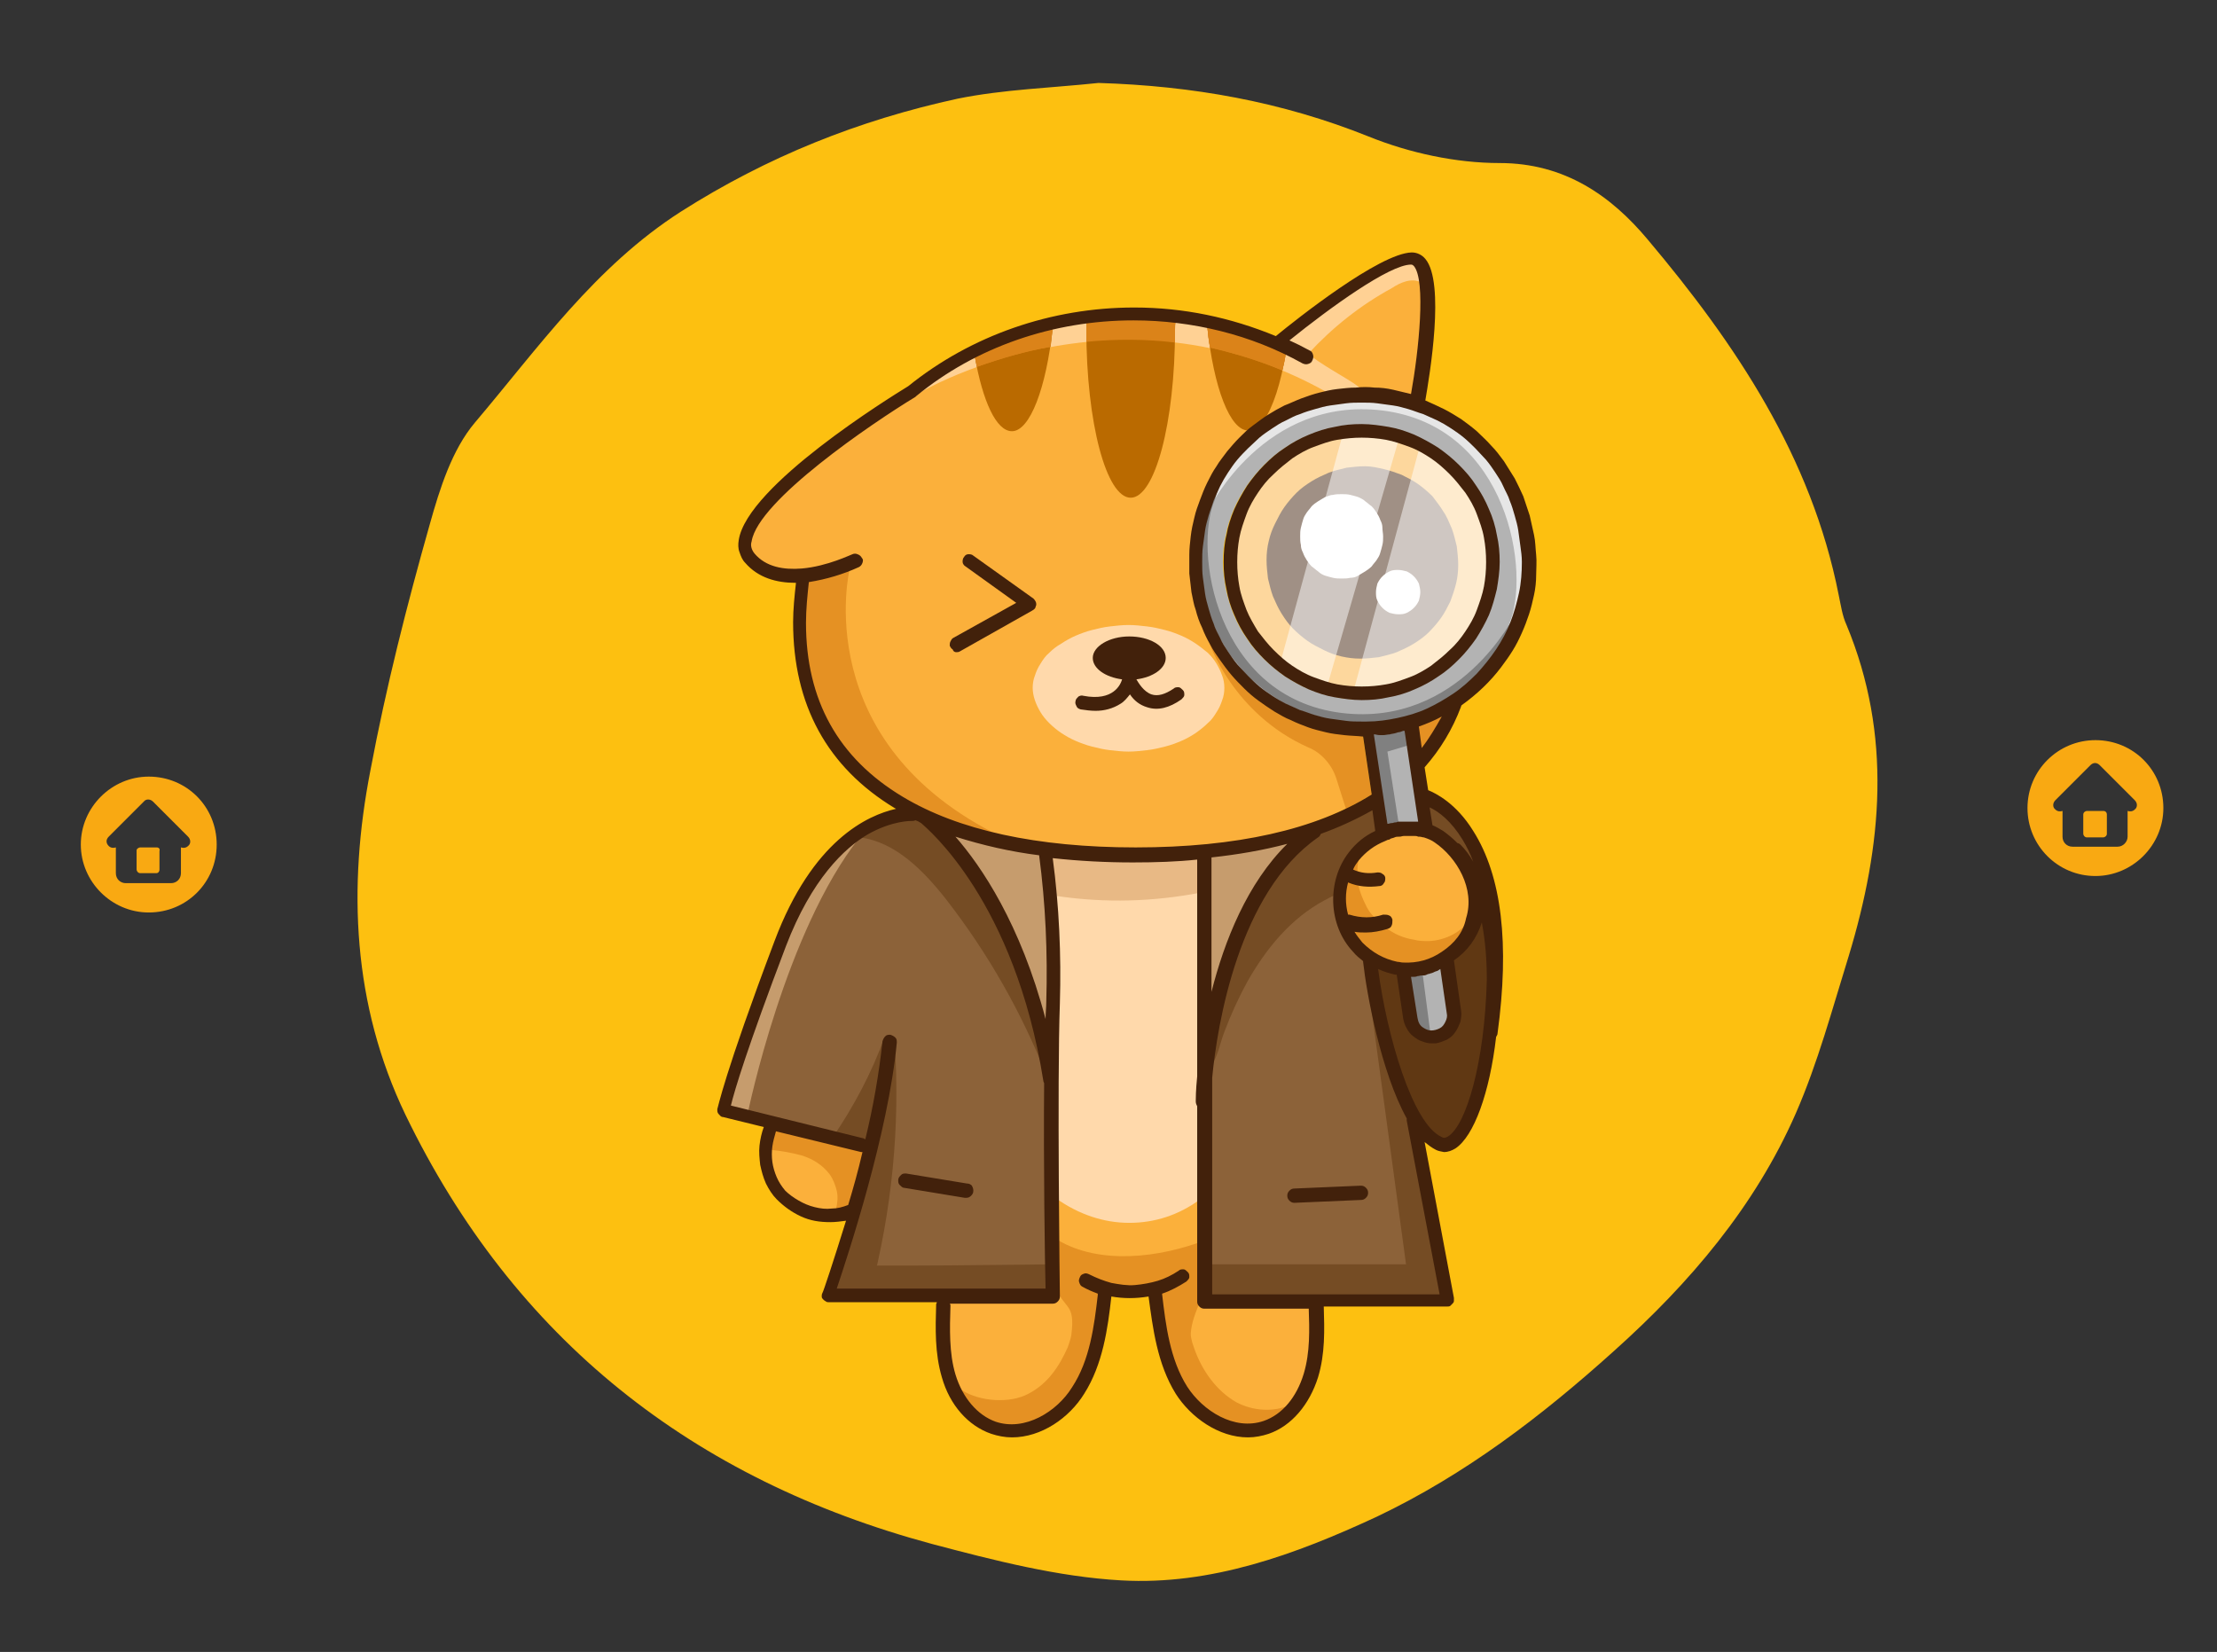 <?xml version="1.0" encoding="utf-8"?>
<!-- Generator: Adobe Illustrator 27.0.0, SVG Export Plug-In . SVG Version: 6.00 Build 0)  -->
<svg version="1.1" id="Layer_1" xmlns="http://www.w3.org/2000/svg" xmlns:xlink="http://www.w3.org/1999/xlink" x="0px" y="0px"
	 viewBox="0 0 310 231" style="enable-background:new 0 0 310 231;" xml:space="preserve">
<rect x="0" y="0" width="310" height="231" fill="#333333" stroke="none"/>
<style type="text/css">
	.st0{clip-path:url(#SVGID_00000173122487059331265110000015170071690526202551_);}
	.st1{fill:#FDC010;}
	.st2{fill:#C69C6D;}
	.st3{fill:#8C6239;}
	.st4{fill:#FBB03B;}
	.st5{fill:#FFD194;}
	.st6{fill:#B3B3B3;}
	.st7{fill:#E59123;}
	.st8{fill:#603813;}
	.st9{fill:#754C24;}
	.st10{fill:#FFD9AB;}
	.st11{fill:#BA6A00;}
	.st12{fill:#DB8319;}
	.st13{fill:#E8B985;}
	.st14{fill:#808080;}
	.st15{fill:#E6E6E6;}
	.st16{fill:#42210B;}
	.st17{fill:#FFFFFF;}
	.st18{fill:#FFFFFF;fill-opacity:0.498;}
	.st19{clip-path:url(#SVGID_00000130613557784428082500000008068180062486668442_);}
	.st20{clip-path:url(#SVGID_00000010306816196020870460000005602970425532788653_);}
	.st21{fill:#F9A912;}
	.st22{clip-path:url(#SVGID_00000134222103107235678490000010493130800249145498_);}
</style>
<g>
	<defs>
		<rect id="SVGID_1_" x="49.3" y="11.6" width="213.3" height="209.7"/>
	</defs>
	<clipPath id="SVGID_00000045606142468230397710000011206863239476963253_">
		<use xlink:href="#SVGID_1_"  style="overflow:visible;"/>
	</clipPath>
	<g style="clip-path:url(#SVGID_00000045606142468230397710000011206863239476963253_);">
		<path class="st1" d="M153.6,11.6c13.1,0.4,25.6,2.6,37.8,7.5c5.7,2.3,12.2,3.7,18.3,3.7c9.1,0,15.6,4.6,20.7,10.7
			c12.3,14.6,22.9,30.4,26.7,49.7c0.3,1.4,0.5,2.9,1.1,4.2c6.4,15.4,5,30.8,0.3,46.3c-2.3,7.4-4.3,14.9-7.4,22
			c-5.7,13-14.8,23.7-25.4,33.2c-10.1,9.1-20.8,17.3-33.2,23.2c-11.4,5.3-23.2,9.6-35.7,8.9c-8.9-0.5-17.8-2.8-26.5-5.1
			c-33.4-9-58.4-28.6-73.6-60c-7.4-15.4-8.1-31.8-4.9-48.2C54,96,56.9,84.6,60.1,73.3c1.4-5,3.1-10.4,6.3-14.2
			c8.9-10.5,16.8-21.8,28.8-29.5c12.1-7.7,24.9-12.8,38.7-15.8C140.3,12.5,147,12.3,153.6,11.6"/>
	</g>
</g>
<path class="st2" d="M146.5,145.1c0-1.9,0.1-3.6,0.1-5c0.2-7-0.1-13.9-1.1-20.8c-4.5-0.6-8.8-1.6-13.1-3.1
	C136.2,120.2,142.9,129.1,146.5,145.1z"/>
<path class="st3" d="M146.5,151.4c-0.1-0.1-0.1-0.2-0.1-0.2c-4.1-25.5-16.6-35.8-17.3-36.3c-0.3-0.2-0.7-0.3-1-0.5
	c-0.1,0.1-0.3,0.2-0.5,0.2c-0.1,0-2.8-0.2-6.3,1.9c-3.3,1.9-8,6.2-11.6,15.8c-5.7,15-7.3,20.9-7.7,22.6l18.9,4.7
	c0.2,0.1,0.4,0.2,0.4,0.4c1.2-4.8,2.1-9.8,2.6-14.3c0-0.2,0-0.4,0.2-0.6c0.2-0.2,0.3-0.2,0.5-0.2c0.2,0,0.4,0.1,0.5,0.3
	c0.1,0.2,0.1,0.4,0.1,0.6c-1.3,13.2-7.2,30.7-8.6,34.8h30.1C146.6,177.3,146.4,163,146.5,151.4z"/>
<path class="st2" d="M169.9,138.7c1.7-6.8,5-15.8,11.4-21.4c-4,1.1-8,1.9-12.1,2.3v22.2C169.4,140.8,169.6,139.7,169.9,138.7z"/>
<path class="st4" d="M190.4,96.3c1.2,0,2.3-0.1,3.4-0.3c1.1-0.2,2.2-0.6,3.3-1c1.1-0.4,2.1-1,3.1-1.6c1-0.6,1.9-1.4,2.7-2.2
	c0.8-0.8,1.6-1.7,2.2-2.7c0.6-1,1.2-2,1.6-3.1c0.4-1.1,0.8-2.2,1-3.3c0.2-1.1,0.3-2.3,0.3-3.5s-0.1-2.3-0.3-3.5
	c-0.2-1.1-0.6-2.2-1-3.3c-0.4-1.1-1-2.1-1.6-3.1c-0.6-1-1.4-1.9-2.2-2.7c-0.8-0.8-1.7-1.6-2.7-2.2c-1-0.6-2-1.2-3.1-1.6
	c-1.1-0.4-2.2-0.8-3.3-1c-1.1-0.2-2.3-0.3-3.4-0.3s-2.3,0.1-3.4,0.3c-1.1,0.2-2.2,0.6-3.3,1c-1.1,0.4-2.1,1-3.1,1.6
	c-1,0.6-1.9,1.4-2.7,2.2c-0.8,0.8-1.6,1.7-2.2,2.7c-0.6,1-1.2,2-1.6,3.1c-0.4,1.1-0.8,2.2-1,3.3c-0.2,1.1-0.3,2.3-0.3,3.5
	c0,1.2,0.1,2.3,0.3,3.5c0.2,1.1,0.6,2.2,1,3.3c0.4,1.1,1,2.1,1.6,3.1c0.6,1,1.4,1.9,2.2,2.7c0.8,0.8,1.7,1.6,2.7,2.2
	c1,0.6,2,1.2,3.1,1.6c1.1,0.4,2.2,0.8,3.3,1C188.1,96.1,189.3,96.3,190.4,96.3z"/>
<path class="st4" d="M166.4,78.6c0,0.8,0,1.6,0.1,2.4c0.1,0.8,0.2,1.6,0.3,2.3c0.2,0.8,0.3,1.5,0.6,2.3c0.2,0.8,0.5,1.5,0.8,2.2
	c0.3,0.7,0.6,1.4,1,2.1c0.4,0.7,0.8,1.4,1.2,2c0.4,0.7,0.9,1.3,1.4,1.9c0.5,0.6,1,1.2,1.6,1.7c0.6,0.6,1.1,1.1,1.8,1.6
	c0.6,0.5,1.2,1,1.9,1.4c0.7,0.4,1.3,0.8,2,1.2c0.7,0.4,1.4,0.7,2.1,1c0.7,0.3,1.5,0.6,2.2,0.8c0.8,0.2,1.5,0.4,2.3,0.6
	c0.8,0.2,1.6,0.3,2.3,0.3c0.8,0.1,1.6,0.1,2.4,0.1h0.1l1.3,8.6c-7.9,5-19.1,7.5-33.4,7.5c-13.9,0-24.9-2.4-32.7-7.1
	c-8.9-5.4-13.4-13.6-13.4-24.6c0-2,0.2-4,0.4-6c2.5-0.3,4.9-1.1,7.2-2.1c0.1-0.1,0.2-0.2,0.2-0.4c0-0.2,0-0.3-0.1-0.4
	c-0.1-0.1-0.2-0.2-0.3-0.3c-0.1-0.1-0.3-0.1-0.4,0c-0.1,0-9.9,4.8-14.1-0.2c-0.5-0.6-0.6-1.2-0.5-1.9c1.1-7,22.8-20.3,23-20.4
	c0,0,0.1,0,0.1-0.1c2.6-2.1,5.4-3.9,8.4-5.4c3.5-1.8,7.1-3.1,10.9-4c1.5-0.3,3.1-0.6,4.6-0.8c2.2-0.3,4.4-0.5,6.7-0.4
	c1.9,0,3.8,0.1,5.8,0.3c1.5,0.2,3.1,0.4,4.6,0.7c3.8,0.8,7.5,2.1,11,3.8c0.8,0.4,1.6,0.8,2.4,1.3c0.2,0.1,0.3,0.2,0.6,0.2
	c0.2,0,0.4-0.2,0.5-0.3s0.1-0.4,0-0.6c-0.1-0.2-0.2-0.3-0.4-0.4c-0.9-0.5-1.9-1-2.9-1.5l-0.4-0.2l0.5-0.4
	c4.6-3.7,13.9-10.6,17.1-10.7c0.3,0,0.5,0.1,0.6,0.3c2,2.4,0.4,13.9-0.4,18.5c-1.7-0.5-3.5-0.9-5.3-1c-1.8-0.1-3.6-0.1-5.4,0.2
	c-1.8,0.3-3.5,0.8-5.2,1.4c-1.7,0.7-3.3,1.5-4.8,2.6c-0.6,0.4-1.2,0.9-1.8,1.4c-1.3,1.1-2.5,2.4-3.6,3.8c-1.1,1.4-1.9,2.9-2.7,4.5
	c-0.7,1.6-1.3,3.2-1.7,4.9S166.4,76.8,166.4,78.6z"/>
<path class="st5" d="M190.4,54.5c-0.8-1-4.6-2.8-7.2-4.8c0.1,0.2,0.1,0.4,0,0.6c-0.1,0.2-0.2,0.3-0.4,0.3c-0.2,0.1-0.3,0-0.5-0.1
	c-0.8-0.4-1.6-0.9-2.4-1.3c-3.5-1.7-7.2-2.9-11-3.7c-1.5-0.3-3-0.6-4.6-0.7c-1.9-0.2-3.8-0.3-5.7-0.3c-2.2,0-4.5,0.2-6.7,0.5
	c-1.6,0.2-3.1,0.5-4.6,0.8c-3.8,0.9-7.4,2.2-10.9,4c-3,1.5-5.8,3.3-8.4,5.4c0,0-0.1,0-0.1,0.1c0,0,28-17.3,57.9-0.3
	C186.6,54.8,189.5,54.6,190.4,54.5z"/>
<path class="st6" d="M167.8,78.6c0,0.7,0,1.5,0.1,2.2c0.1,0.7,0.2,1.5,0.3,2.2c0.1,0.7,0.3,1.5,0.5,2.2c0.2,0.7,0.5,1.4,0.8,2.1
	c0.3,0.7,0.6,1.4,1,2c0.3,0.7,0.7,1.3,1.1,1.9c0.4,0.6,0.9,1.2,1.3,1.8c0.5,0.6,1,1.1,1.5,1.7c0.5,0.5,1.1,1,1.6,1.5
	s1.2,0.9,1.8,1.3c0.6,0.4,1.2,0.8,1.9,1.1c0.7,0.4,1.3,0.7,2,1c0.7,0.3,1.4,0.5,2.1,0.8c0.7,0.2,1.4,0.4,2.2,0.5
	c0.7,0.1,1.5,0.3,2.2,0.3c0.7,0.1,1.5,0.1,2.2,0.1c0.2,0,0.5,0,0.7,0c1.8-0.1,3.5-0.3,5.2-0.8c0.2-0.1,0.5-0.1,0.7-0.2
	c1.3-0.4,2.6-0.9,3.9-1.6c1.2-0.6,2.4-1.4,3.5-2.3c1.1-0.9,2.1-1.8,3-2.9c0.9-1,1.7-2.2,2.5-3.4c0.7-1.2,1.3-2.5,1.8-3.8
	c0.5-1.3,0.8-2.7,1.1-4c0.2-1.4,0.3-2.8,0.3-4.2c0-1.4-0.2-2.8-0.4-4.2c-0.3-1.4-0.7-2.7-1.2-4c-0.5-1.3-1.2-2.5-1.9-3.7
	c-0.7-1.2-1.6-2.3-2.5-3.3c-1-1-2-1.9-3.1-2.8c-1.1-0.8-2.3-1.6-3.6-2.2c-1.2-0.6-2.6-1.1-3.9-1.5c-1.3-0.4-2.7-0.6-4.1-0.7
	s-2.8-0.1-4.2,0c-1.4,0.1-2.8,0.4-4.1,0.8s-2.6,0.9-3.9,1.5c-1.2,0.6-2.4,1.4-3.5,2.2c-1.1,0.8-2.1,1.8-3.1,2.8
	c-0.9,1-1.8,2.1-2.5,3.3c-0.7,1.2-1.3,2.4-1.9,3.7c-0.5,1.3-0.9,2.6-1.1,4C167.9,75.8,167.7,77.2,167.8,78.6L167.8,78.6z
	 M209.4,78.6c0,1.2-0.1,2.5-0.4,3.7c-0.2,1.2-0.6,2.4-1.1,3.6c-0.5,1.2-1.1,2.2-1.8,3.3c-0.7,1-1.5,2-2.4,2.9
	c-0.9,0.9-1.8,1.7-2.9,2.4c-1,0.7-2.1,1.3-3.3,1.8c-1.2,0.5-2.3,0.8-3.6,1.1c-1.2,0.2-2.5,0.4-3.7,0.4c-1.2,0-2.5-0.1-3.7-0.4
	c-1.2-0.2-2.4-0.6-3.6-1.1c-1.2-0.5-2.2-1.1-3.3-1.8c-1-0.7-2-1.5-2.9-2.4c-0.9-0.9-1.7-1.8-2.4-2.9c-0.7-1-1.3-2.1-1.8-3.3
	c-0.5-1.2-0.8-2.3-1.1-3.6c-0.2-1.2-0.4-2.5-0.4-3.7c0-1.2,0.1-2.5,0.4-3.7c0.2-1.2,0.6-2.4,1.1-3.6c0.5-1.2,1.1-2.2,1.8-3.3
	c0.7-1,1.5-2,2.4-2.9c0.9-0.9,1.8-1.7,2.9-2.4c1-0.7,2.1-1.3,3.3-1.8c1.2-0.5,2.3-0.8,3.6-1.1c1.2-0.2,2.5-0.4,3.7-0.4
	c1.2,0,2.5,0.1,3.7,0.4c1.2,0.2,2.4,0.6,3.6,1.1c1.2,0.5,2.2,1.1,3.3,1.8c1,0.7,2,1.5,2.9,2.4c0.9,0.9,1.7,1.8,2.4,2.9
	c0.7,1,1.3,2.1,1.8,3.3c0.5,1.2,0.8,2.3,1.1,3.6S209.4,77.3,209.4,78.6z"/>
<path class="st4" d="M183.3,182.4h-14.8c-0.2,0-0.3-0.1-0.5-0.2c-0.1-0.1-0.2-0.3-0.2-0.5v-27.4c-0.2-0.1-0.2-0.3-0.2-0.5
	c0,0,0-1.3,0.2-3.3v-30.8c-3,0.3-6.1,0.4-9.3,0.4c-3.9,0-7.7-0.2-11.6-0.6c0.9,6.9,1.2,13.8,1,20.7c-0.4,11.1,0,40.7,0,41
	c0,0.2-0.1,0.3-0.2,0.5c-0.1,0.1-0.3,0.2-0.5,0.2h-15.2c0.3,0.1,0.5,0.3,0.5,0.7c-0.1,3.2-0.2,6.6,0.7,9.7c1,3.4,3.2,5.9,5.8,6.8
	c4.2,1.5,8.8-1.4,11-4.9c2.5-3.9,3.1-8.7,3.6-13c0-0.2,0.1-0.3,0.2-0.4c-0.9-0.3-1.7-0.6-2.5-1.1c-0.1-0.1-0.2-0.2-0.2-0.4
	c0-0.2,0-0.3,0.1-0.4c0.1-0.1,0.2-0.2,0.3-0.3c0.2-0.1,0.3-0.1,0.5,0c1,0.6,2,1,3.1,1.2c1.1,0.3,2.2,0.4,3.4,0.3
	c1.1,0,2.2-0.2,3.3-0.6c1.1-0.4,2.1-0.9,3-1.5c0.1-0.1,0.3-0.1,0.5,0c0.2,0,0.3,0.1,0.4,0.3c0.1,0.1,0.1,0.3,0.1,0.4
	c0,0.2-0.1,0.3-0.2,0.4c-1.1,0.8-2.3,1.3-3.7,1.7c0.1,0.1,0.1,0.2,0.2,0.3c0.5,4.3,1.1,9.2,3.6,13c2.2,3.5,6.8,6.4,11,4.9
	c2.6-0.9,4.8-3.5,5.8-6.8C183.5,189.1,183.4,185.7,183.3,182.4C183.3,182.5,183.3,182.5,183.3,182.4z"/>
<path class="st6" d="M195.6,102l-0.3,0.1c-0.3,0.1-0.7,0.1-1.1,0.2h0c-0.3,0.1-0.7,0.1-1,0.1l-0.3,0c-0.3,0-0.7,0.1-1.1,0.1h0
	l2,13.2h0l0.1,0c0.2-0.1,0.4-0.1,0.7-0.2l0.2-0.1c0.2-0.1,0.4-0.1,0.6-0.1l0.1,0c0.2,0,0.5-0.1,0.8-0.1h0.2c0.2,0,0.4,0,0.6,0h0.2
	c0.2,0,0.5,0,0.7,0h0c0.2,0,0.4,0,0.6,0.1l-2-13.5C196.3,101.9,196,102,195.6,102z"/>
<path class="st4" d="M121,160.7c-0.2,0.1-0.4,0.2-0.6,0.1l-12.2-3c-0.3,0.7-0.5,1.5-0.7,2.3c-0.1,0.8-0.1,1.6,0,2.4
	c0.1,0.8,0.3,1.5,0.7,2.3c0.3,0.7,0.7,1.4,1.3,2c0.6,0.6,1.2,1.1,2,1.6c0.7,0.4,1.5,0.7,2.4,0.9c0.8,0.2,1.7,0.2,2.5,0.2
	c0.8-0.1,1.7-0.3,2.5-0.6C119.6,166.2,120.3,163.5,121,160.7z"/>
<path class="st7" d="M198.6,105.4c1.5-1.8,2.7-3.8,3.6-5.9c-1.4,0.8-2.8,1.4-4.2,1.9L198.6,105.4z"/>
<path class="st4" d="M198.6,116.6c-0.2,0-0.3,0-0.5-0.1H198c-0.2,0-0.4,0-0.6,0h-0.1c-0.2,0-0.4,0-0.6,0h-0.1
	c-0.2,0-0.4,0.1-0.6,0.1l-0.2,0c-0.2,0-0.4,0.1-0.6,0.1l-0.1,0c-0.2,0.1-0.4,0.1-0.6,0.2l-0.2,0.1c-0.2,0.1-0.4,0.2-0.7,0.2
	c-1.5,0.6-2.8,1.5-3.8,2.8c-2.6,3.4-2.4,8.7,0.5,11.8c1.4,1.5,3,2.4,5,2.8c0.3,0.1,0.6,0.1,0.8,0.1c0.1,0,0.2,0,0.3,0
	c1.9,0.1,3.7-0.4,5.3-1.5c1.8-1.2,3.1-2.8,3.8-4.9c1.2-4.3-1.4-8.7-4.6-10.9c-0.5-0.3-1.1-0.6-1.6-0.8h0c-0.2,0-0.4-0.1-0.6-0.1
	L198.6,116.6z"/>
<path class="st3" d="M196.9,156.1c-3.3-6-5.5-16.3-6.1-21.8c0-0.1,0-0.1,0-0.2c-0.5-0.4-1-0.8-1.5-1.3c-3.3-3.6-3.5-9.7-0.6-13.5
	c1-1.3,2.3-2.3,3.8-3l-0.6-3.7c-2.4,1.5-5,2.7-7.7,3.6c0,0.2-0.1,0.4-0.3,0.5c-11.2,7.8-14.2,26.4-14.9,33.9v30.5h32.3l-4.6-24.7
	C196.9,156.3,196.9,156.2,196.9,156.1z"/>
<path class="st8" d="M206.8,128.8c-0.7,2.2-2,4-3.9,5.4l1.1,7.2c0.1,0.5,0.1,1-0.1,1.5c-0.1,0.5-0.3,0.9-0.6,1.3
	c-0.3,0.4-0.7,0.7-1.1,1c-0.4,0.3-0.9,0.4-1.4,0.5c-0.2,0-0.4,0-0.6,0c-0.4,0-0.9-0.1-1.3-0.2c-0.4-0.2-0.8-0.4-1.1-0.7
	c-0.3-0.3-0.6-0.6-0.8-1c-0.2-0.4-0.4-0.8-0.4-1.3l-0.9-6.4c-0.1,0-0.3,0-0.4-0.1c-1-0.2-2-0.5-2.9-1c1.2,9.2,4.9,22.4,9.2,24.3
	c0.4,0.2,0.8,0.1,1.2-0.1c2.6-1.6,5.3-10.4,5.5-22.2c0.1-3.2-0.3-6.3-1-9.5C207,128,206.9,128.4,206.8,128.8z"/>
<path class="st9" d="M201.7,116.4c0.7,0.5,1.4,1.1,2,1.7c0.1,0,0.3,0.1,0.4,0.2c0.1,0.1,2.2,2.2,3.7,6.9c-1.9-9.1-6.4-12.1-8.2-13
	l0.5,3.4C200.7,115.8,201.2,116.1,201.7,116.4z"/>
<path class="st6" d="M198.8,143.9c0.4,0.3,0.8,0.5,1.3,0.5c0.5,0,0.9-0.1,1.4-0.3c0.4-0.2,0.7-0.6,0.9-1c0.2-0.4,0.3-0.9,0.2-1.4
	l-1-6.6c-0.1,0.1-0.2,0.1-0.3,0.2c-0.1,0.1-0.1,0.1-0.2,0.1c-0.2,0.1-0.4,0.2-0.6,0.3l-0.1,0.1c-0.2,0.1-0.3,0.1-0.5,0.2l-0.2,0.1
	c-0.2,0-0.3,0.1-0.5,0.1l-0.2,0.1c-0.2,0-0.3,0.1-0.5,0.1l-0.2,0c-0.2,0-0.4,0.1-0.7,0.1h0c-0.2,0-0.4,0-0.6,0l0.9,6.1
	C197.9,142.9,198.2,143.5,198.8,143.9z"/>
<path class="st10" d="M167.9,154.3c-0.2-0.1-0.2-0.3-0.2-0.5c0,0,0-1.3,0.2-3.3v-30.8c-3,0.3-6.1,0.4-9.4,0.4
	c-3.9,0-7.7-0.2-11.6-0.6c0.9,6.9,1.2,13.8,1,20.7c-0.2,6.2-0.2,18-0.2,27.4c3.1,2.2,6.6,3.4,10.2,3.4c3.6,0,6.9-1.1,9.8-3.2
	L167.9,154.3z"/>
<path class="st10" d="M171.2,96.2c0,0.6-0.1,1.2-0.3,1.7c-0.2,0.6-0.4,1.1-0.8,1.7c-0.3,0.5-0.7,1.1-1.2,1.5c-0.5,0.5-1,0.9-1.7,1.4
	c-0.6,0.4-1.3,0.8-2,1.1c-0.7,0.3-1.5,0.6-2.3,0.8c-0.8,0.2-1.6,0.4-2.5,0.5c-0.9,0.1-1.7,0.2-2.6,0.2c-0.9,0-1.7-0.1-2.6-0.2
	c-0.9-0.1-1.7-0.3-2.5-0.5c-0.8-0.2-1.6-0.5-2.3-0.8c-0.7-0.3-1.4-0.7-2-1.1c-0.6-0.4-1.2-0.9-1.7-1.4c-0.5-0.5-0.9-1-1.2-1.5
	c-0.3-0.5-0.6-1.1-0.8-1.7c-0.2-0.6-0.3-1.2-0.3-1.7c0-0.6,0.1-1.2,0.3-1.7c0.2-0.6,0.4-1.1,0.8-1.7c0.3-0.5,0.7-1.1,1.2-1.5
	c0.5-0.5,1-0.9,1.7-1.3c0.6-0.4,1.3-0.8,2-1.1c0.7-0.3,1.5-0.6,2.3-0.8c0.8-0.2,1.6-0.4,2.5-0.5c0.9-0.1,1.7-0.2,2.6-0.2
	c0.9,0,1.7,0.1,2.6,0.2c0.9,0.1,1.7,0.3,2.5,0.5c0.8,0.2,1.6,0.5,2.3,0.8c0.7,0.3,1.4,0.7,2,1.1c0.6,0.4,1.2,0.9,1.7,1.3
	c0.5,0.5,0.9,1,1.2,1.5c0.3,0.5,0.6,1.1,0.8,1.7C171.1,95,171.2,95.6,171.2,96.2z"/>
<path class="st11" d="M164.3,46.1c0,13-2.8,23.5-6.2,23.5c-3.4,0-6.2-10.5-6.2-23.5c0-0.4,0-0.7,0-1.1c2.2-0.3,4.4-0.5,6.7-0.4
	c1.9,0,3.8,0.1,5.8,0.3C164.3,45.3,164.3,45.7,164.3,46.1z"/>
<path class="st11" d="M147.2,45.8c-0.9,8.5-3.2,14.5-5.7,14.5c-2.2,0-4.1-4.2-5.2-10.5C139.8,48,143.4,46.7,147.2,45.8z"/>
<path class="st11" d="M168.8,45.6c3.8,0.8,7.5,2.1,11,3.7c-0.7,4.3-1.8,7.7-3.1,9.5c-0.6,0.8-1.2,1.2-1.8,1.4c-0.1,0-0.2,0-0.3,0
	C172,60.3,169.7,54.2,168.8,45.6z"/>
<path class="st12" d="M136.3,49.8c3.5-1.8,7.1-3.1,10.9-4c-0.1,0.9-0.2,1.8-0.3,2.7c-3.5,0.6-6.9,1.6-10.3,2.8
	C136.5,50.8,136.4,50.3,136.3,49.8z"/>
<path class="st12" d="M164.3,44.8c0,0.4,0,0.8,0,1.2c0,0.6,0,1.2,0,1.8c-4.1-0.5-8.3-0.5-12.4-0.1c0-0.6,0-1.1,0-1.7
	c0-0.4,0-0.7,0-1.1c2.2-0.3,4.4-0.5,6.7-0.4C160.4,44.5,162.3,44.6,164.3,44.8z"/>
<path class="st12" d="M179.8,49.3c-0.1,0.9-0.3,1.7-0.5,2.5c-3.3-1.4-6.7-2.4-10.1-3.2c-0.2-1-0.3-2-0.4-3.1
	C172.6,46.4,176.3,47.6,179.8,49.3z"/>
<path class="st12" d="M164.3,46.1c0,0.6,0,1.2,0,1.8c-4.1-0.5-8.3-0.5-12.4-0.1c0-0.6,0-1.1,0-1.7c0-0.4,0-0.7,0-1.1
	c2.2-0.3,4.4-0.5,6.7-0.4c1.9,0,3.8,0.1,5.8,0.3C164.3,45.3,164.3,45.7,164.3,46.1z"/>
<path class="st12" d="M147.2,45.8c-0.1,0.9-0.2,1.8-0.3,2.7c-3.5,0.6-6.9,1.6-10.3,2.8c-0.1-0.5-0.2-1-0.3-1.5
	C139.8,48,143.4,46.7,147.2,45.8z"/>
<path class="st12" d="M179.8,49.3c-0.1,0.9-0.3,1.7-0.5,2.5c-3.3-1.4-6.7-2.4-10.1-3.2c-0.2-1-0.3-2-0.4-3.1
	C172.6,46.4,176.3,47.6,179.8,49.3z"/>
<path class="st11" d="M180.1,47.4c0,0.2-0.1,0.4-0.1,0.6l-0.4-0.2L180.1,47.4z"/>
<path class="st7" d="M118.8,79.6l-0.6,0.1c-1.7,0.7-3.6,1.1-5.4,1.4c-0.3,2-0.4,4-0.5,6c0,10.9,4.5,19.2,13.4,24.6
	c4,2.4,8.9,4.2,14.5,5.4C112.9,103.9,118.8,79.6,118.8,79.6z"/>
<path class="st7" d="M172.9,196.1c-2.8-1.6-4.8-4.4-5.9-7.5c-0.1-0.3-0.2-0.6-0.3-0.9c-0.1-0.4-0.2-0.8-0.2-1.2
	c0.1-1.6,0.7-3,1.3-4.5c0-0.1,0-0.1,0-0.2l0.8-8.4c-6.5,2.5-14.8,3.5-20.7,0c0,0.4-0.5,5.8-0.5,6.2c1.4,3.7,3,2.4,2.4,7.1
	c-0.1,0.6-0.3,1.1-0.5,1.7c-1.2,2.7-2.8,5.1-5.5,6.5c-2.6,1.4-6.8,1.1-9.3-0.5c0,0.2,0,0.3,0,0.5c1.1,2,2.8,3.5,4.7,4.2
	c4.2,1.5,8.8-1.4,11-4.9c1.1-1.8,1.9-3.7,2.4-5.8c0,0,0-0.1,0-0.1c0.1-0.3,0.1-0.6,0.2-0.9c0,0,0-0.1,0-0.1c0.1-0.3,0.1-0.7,0.2-1
	c0.1-0.7,0.2-1.4,0.3-2c0-0.1,0-0.1,0-0.2c0-0.3,0.1-0.5,0.1-0.8c0-0.1,0-0.2,0-0.2c0-0.3,0.1-0.5,0.1-0.8c0-0.1,0-0.1,0-0.2
	c0-0.3,0.1-0.6,0.1-0.9c0-0.2,0.1-0.3,0.2-0.4c-0.9-0.3-1.7-0.6-2.5-1.1c0,0-0.1-0.1-0.1-0.1h0c0,0-0.1-0.1-0.1-0.1
	c-0.1-0.1-0.1-0.2-0.1-0.2c-0.1-0.3,0-0.5,0.2-0.7c0.2-0.2,0.5-0.2,0.7,0c1,0.6,2,1,3.1,1.2c1.1,0.3,2.2,0.4,3.4,0.3
	c1.1,0,2.2-0.2,3.3-0.6c1.1-0.4,2.1-0.8,3-1.5c0.2-0.1,0.3-0.1,0.5-0.1c0.2,0,0.3,0.2,0.4,0.3c0.1,0.2,0.1,0.3,0,0.5
	c0,0.2-0.1,0.3-0.3,0.4c-0.1,0.1-0.2,0.1-0.3,0.2c-0.5,0.3-1,0.6-1.6,0.9l-0.2,0.1c-0.2,0.1-0.5,0.2-0.7,0.3
	c-0.3,0.1-0.6,0.2-0.9,0.3c0.1,0.1,0.1,0.2,0.2,0.3c0,0.2,0.1,0.5,0.1,0.7l0,0.3c0,0.1,0,0.3,0.1,0.4l0.1,0.4l0.1,0.4
	c0,0.1,0,0.3,0.1,0.4c0,0.1,0,0.2,0,0.3l0.1,0.5c0,0.1,0,0.2,0,0.3c0,0.2,0.1,0.3,0.1,0.5c0,0.1,0,0.2,0,0.3c0,0.2,0.1,0.4,0.1,0.5
	c0,0.2,0.1,0.3,0.1,0.5c-0.1,0.7,0,1.3,0.4,1.9c0.1,0.2,0.2,0.4,0.3,0.6l0.2,0.6c0,0.1,0,0.1,0.1,0.2c0.1,0.2,0.1,0.4,0.2,0.5
	l0.1,0.2l0.2,0.5c0,0.1,0.1,0.1,0.1,0.2c0.1,0.2,0.1,0.4,0.2,0.5c0,0.1,0.1,0.1,0.1,0.2c0.1,0.2,0.2,0.4,0.3,0.6
	c0.2,0.5,0.5,0.9,0.8,1.4c2.2,3.5,6.8,6.4,11,4.9c1.4-0.5,2.6-1.4,3.6-2.5C178,197.5,175.2,197.3,172.9,196.1z"/>
<path class="st7" d="M190.4,102.6c-2.2,0-4.3-0.3-6.4-0.9c-2.1-0.6-4.1-1.4-5.9-2.5c-1.9-1.1-3.5-2.4-5-4c-1.5-1.6-2.8-3.3-3.8-5.2
	l-0.2-0.1c0,0,3.3,9.9,13.8,14.6c1,0.4,1.8,1,2.5,1.8c0.7,0.8,1.2,1.7,1.5,2.7l1.3,4.1c1.2-0.6,2.4-1.3,3.6-2l-1.3-8.6H190.4z"/>
<path class="st7" d="M205.5,128.5c0-0.1,0-0.2,0.1-0.2c-1,2-3.5,3.2-5.8,3.3c-0.7,0-1.4,0-2.1-0.2c-0.7-0.1-1.4-0.3-2.1-0.6
	c-0.7-0.3-1.3-0.7-1.9-1.1c-0.6-0.4-1.1-0.9-1.6-1.5c-0.5-0.5-0.9-1.1-1.2-1.8c-0.3-0.6-0.6-1.3-0.8-2c-0.2-0.7-0.3-1.4-0.3-2.1
	c0-0.7,0-1.4,0.2-2.2l-0.3,0.2c-2.5,3.4-2.2,8.6,0.6,11.6c1.4,1.5,3,2.4,5,2.8c0.3,0.1,0.6,0.1,0.8,0.1c0.1,0,0.2,0,0.3,0
	c1.9,0.1,3.7-0.4,5.3-1.5C203.6,132.2,204.9,130.5,205.5,128.5L205.5,128.5z"/>
<path class="st9" d="M129.1,114.8c-0.3-0.2-0.7-0.3-1-0.5c-0.1,0.1-0.3,0.2-0.5,0.2c-0.1,0-2.8-0.2-6.3,1.9
	c-0.3,0.2-0.7,0.4-1.1,0.7c5,0.6,9,4.7,12.2,8.8c5.8,7.5,10.4,15.6,13.9,24.4C141.9,125.4,129.8,115.4,129.1,114.8z"/>
<path class="st9" d="M192.6,116.3l-0.6-3.7c-2.4,1.5-5,2.7-7.7,3.6c0,0.2-0.1,0.4-0.3,0.5c-10.6,7.4-13.8,24.3-14.8,32.5
	c1.1-1.3,1.4-3.4,2-4.9c0.9-2.4,2-4.8,3.2-7c2.6-4.6,6.1-8.9,10.8-11.4c0.4-0.2,0.9-0.5,1.4-0.7c0-2.2,0.7-4.2,2.1-6
	C189.8,118,191.1,117,192.6,116.3z"/>
<path class="st13" d="M147.8,125.3c6.8,1,13.5,0.8,20.2-0.5c0-1.7,0.4-3.4,0.4-5c-1.2,0.1-2.2-0.6-3.4-0.5c-6,0.3-12.1,0.7-17.9-0.5
	c-0.2,0-0.4,0.2-0.5,0.2C146.9,121.2,147.5,123.2,147.8,125.3z"/>
<path class="st9" d="M123.7,145c-1.8,5-4.3,9.7-7.3,14.1c2.1,0.3,4.1,0.7,6.2,1C123.2,155.3,123,149.9,123.7,145z"/>
<path class="st9" d="M125.1,145.7c0.8,11.9-0.4,23.6-3.4,35.1c-2-0.1-3.8-0.1-5.8-0.2C119,168.8,122,157.5,125.1,145.7z"/>
<path class="st7" d="M107.6,160.8c1.6,0.1,3.1,0.4,4.6,0.8c1.5,0.5,2.8,1.3,3.8,2.6c0.5,0.7,0.8,1.5,1,2.3c0.2,0.9,0.1,1.7-0.1,2.6
	c1.1,0.5,2.5-0.1,3.2-1c0.7-1,0.9-2.3,1-3.5c0.1-1.2,0.1-2.5,0.4-3.6c-3.9-1.4-8-2.8-12.1-3.5c-0.5-0.1-1-0.1-1.5,0
	c-0.7,0.3-1,0.9-1.1,1.6C106.8,159.7,107.4,160.1,107.6,160.8z"/>
<path class="st5" d="M198.7,39.5c-0.2-1.1-0.4-2-0.8-2.4c-0.2-0.2-0.4-0.3-0.6-0.3c-3.3,0.1-12.5,7-17.1,10.7l-0.5,0.4l0.4,0.2
	c0.9,0.5,1.9,0.9,2.8,1.4c3.4-3.7,7.3-6.8,11.7-9.2C195.8,39.5,197.4,38.8,198.7,39.5z"/>
<path class="st9" d="M117.4,176.8c0.6,0.4,29.6,0,29.6,0l-0.4,3.7l-30.8,0.1L117.4,176.8z"/>
<path class="st9" d="M168.8,176.8h32.4l0.4,4.3h-32.3L168.8,176.8z"/>
<path class="st9" d="M191.8,141.4l5.4,39.8l4.3-0.2l-4.6-25L191.8,141.4z"/>
<path class="st2" d="M109.6,132.2c-5.7,15-7.3,20.9-7.7,22.6l2.7,0.7c0,0,5.2-25.3,15.6-38.4C116.9,119.3,112.8,123.6,109.6,132.2z"
	/>
<path class="st14" d="M197,104.2l-3,0.9l1.6,10.2l-1.8,0.5l-2-13.2l4.8-0.8l1,1.9"/>
<path class="st14" d="M198.9,136l1.1,8.4l-2.6-1.2l-0.5-7L198.9,136z"/>
<path class="st15" d="M210.6,89c0.3-0.7,0.7-1.4,0.9-2.1s0.5-1.5,0.7-2.2c0.2-0.7,0.4-1.5,0.5-2.3c0.1-0.8,0.2-1.5,0.3-2.3
	c0-0.8,0.1-1.5,0-2.3c0-0.8-0.1-1.5-0.2-2.3c-0.1-0.8-0.2-1.5-0.4-2.3s-0.4-1.5-0.7-2.2c-0.3-0.7-0.6-1.4-0.9-2.1
	c-0.3-0.7-0.7-1.4-1.1-2c-0.4-0.7-0.8-1.3-1.3-1.9c-0.5-0.6-1-1.2-1.5-1.8c-0.5-0.6-1.1-1.1-1.7-1.6c-0.6-0.5-1.2-1-1.8-1.4
	c-0.6-0.4-1.3-0.9-1.9-1.2c-0.7-0.4-1.4-0.7-2.1-1c-0.7-0.3-1.4-0.6-2.2-0.8c-0.7-0.2-1.5-0.4-2.2-0.6c-0.8-0.2-1.5-0.3-2.3-0.4
	c-0.8-0.1-1.5-0.1-2.3-0.1c-0.8,0-1.5,0-2.3,0.1s-1.5,0.2-2.3,0.3c-0.8,0.2-1.5,0.3-2.2,0.6c-0.7,0.2-1.5,0.5-2.2,0.8
	c-0.7,0.3-1.4,0.6-2.1,1c-0.7,0.4-1.3,0.8-2,1.2c-0.6,0.4-1.2,0.9-1.8,1.4c-0.6,0.5-1.1,1-1.7,1.6c-0.5,0.6-1,1.1-1.5,1.7
	c-0.5,0.6-0.9,1.2-1.3,1.9c-0.4,0.7-0.8,1.3-1.1,2c-0.3,0.7-0.6,1.4-0.9,2.1l0.1,0.3c0,0,7.7-15.7,24.2-13.7
	c17.7,2.2,20.8,22.9,17.7,29.9C210.9,87.8,210.7,88.4,210.6,89z"/>
<path class="st14" d="M170.3,68.2c-0.4,0.7-0.7,1.4-0.9,2.1c-0.3,0.7-0.5,1.4-0.7,2.2c-0.2,0.7-0.4,1.5-0.5,2.3
	c-0.1,0.8-0.2,1.5-0.3,2.3c-0.1,0.8-0.1,1.5,0,2.3c0,0.8,0.1,1.5,0.2,2.3c0.1,0.8,0.2,1.5,0.4,2.3c0.2,0.8,0.4,1.5,0.7,2.2
	c0.3,0.7,0.6,1.4,0.9,2.1c0.3,0.7,0.7,1.4,1.1,2c0.4,0.7,0.8,1.3,1.3,1.9c0.5,0.6,1,1.2,1.5,1.8c0.5,0.6,1.1,1.1,1.7,1.6
	c0.6,0.5,1.2,1,1.8,1.4c0.6,0.4,1.3,0.9,1.9,1.2c0.7,0.4,1.4,0.7,2.1,1c0.7,0.3,1.4,0.6,2.2,0.8c0.7,0.2,1.5,0.4,2.2,0.6
	c0.8,0.2,1.5,0.3,2.3,0.4c0.8,0.1,1.5,0.1,2.3,0.1c0.8,0,1.5,0,2.3-0.1c0.8-0.1,1.5-0.2,2.3-0.3c0.8-0.2,1.5-0.3,2.2-0.6
	c0.7-0.2,1.5-0.5,2.2-0.8c0.7-0.3,1.4-0.6,2.1-1c0.7-0.4,1.3-0.8,2-1.2c0.6-0.4,1.2-0.9,1.8-1.4c0.6-0.5,1.1-1,1.7-1.6
	c0.5-0.6,1-1.1,1.5-1.8c0.5-0.6,0.9-1.2,1.3-1.9c0.4-0.7,0.8-1.3,1.1-2c0.3-0.7,0.6-1.4,0.9-2.1l-0.1-0.3c0,0-7.7,15.7-24.2,13.7
	c-17.7-2.2-20.8-22.9-17.7-29.9C170,69.4,170.2,68.8,170.3,68.2z"/>
<path class="st16" d="M201.8,71.5c0.5,0.7,0.8,1.5,1.2,2.4c0.3,0.8,0.5,1.7,0.7,2.5c0.1,0.9,0.2,1.7,0.2,2.6c0,0.9-0.1,1.8-0.3,2.6
	s-0.5,1.7-0.8,2.5c-0.4,0.8-0.8,1.6-1.3,2.3c-0.5,0.7-1.1,1.4-1.7,2c-0.6,0.6-1.3,1.1-2.1,1.6c-0.8,0.5-1.5,0.8-2.4,1.2
	c-0.8,0.3-1.7,0.5-2.5,0.7c-0.9,0.1-1.7,0.2-2.6,0.2c-0.9,0-1.7-0.1-2.6-0.3c-0.9-0.2-1.7-0.5-2.5-0.9c-0.8-0.4-1.6-0.8-2.3-1.3
	c-0.7-0.5-1.4-1.1-2-1.7c-0.6-0.6-1.1-1.3-1.6-2.1c-0.5-0.8-0.8-1.5-1.2-2.4c-0.3-0.8-0.5-1.7-0.7-2.5c-0.1-0.9-0.2-1.7-0.2-2.6
	c0-0.9,0.1-1.8,0.3-2.6c0.2-0.9,0.5-1.7,0.9-2.5c0.4-0.8,0.8-1.6,1.3-2.3c0.5-0.7,1.1-1.4,1.7-2c0.6-0.6,1.3-1.1,2.1-1.6
	c0.8-0.5,1.5-0.8,2.4-1.2c0.8-0.3,1.7-0.5,2.5-0.7c0.9-0.1,1.7-0.2,2.6-0.2c0.9,0,1.7,0.2,2.6,0.4c0.9,0.2,1.7,0.5,2.5,0.8
	c0.8,0.4,1.6,0.8,2.3,1.3c0.7,0.5,1.4,1.1,2,1.7C200.8,70.1,201.4,70.8,201.8,71.5z"/>
<path class="st17" d="M193.4,75c0,0.4,0,0.8-0.1,1.2c-0.1,0.4-0.2,0.8-0.3,1.1c-0.1,0.4-0.3,0.7-0.5,1c-0.2,0.3-0.5,0.6-0.7,0.9
	c-0.3,0.3-0.6,0.5-0.9,0.7c-0.3,0.2-0.7,0.4-1,0.6s-0.7,0.3-1.1,0.3c-0.4,0.1-0.8,0.1-1.2,0.1s-0.8,0-1.2-0.1
	c-0.4-0.1-0.8-0.2-1.1-0.3s-0.7-0.3-1-0.6c-0.3-0.2-0.6-0.5-0.9-0.7c-0.3-0.3-0.5-0.6-0.7-0.9c-0.2-0.3-0.4-0.7-0.5-1
	c-0.2-0.4-0.3-0.7-0.3-1.1c-0.1-0.4-0.1-0.8-0.1-1.2s0-0.8,0.1-1.2c0.1-0.4,0.2-0.8,0.3-1.1c0.1-0.4,0.3-0.7,0.5-1
	c0.2-0.3,0.5-0.6,0.7-0.9c0.3-0.3,0.6-0.5,0.9-0.7s0.7-0.4,1-0.6c0.4-0.1,0.7-0.3,1.1-0.3c0.4-0.1,0.8-0.1,1.2-0.1s0.8,0,1.2,0.1
	c0.4,0.1,0.8,0.2,1.1,0.3c0.4,0.2,0.7,0.3,1,0.6c0.3,0.2,0.6,0.5,0.9,0.7c0.3,0.3,0.5,0.6,0.7,0.9c0.2,0.3,0.4,0.7,0.5,1
	c0.2,0.4,0.3,0.7,0.3,1.1C193.3,74.2,193.4,74.6,193.4,75z"/>
<path class="st17" d="M198.6,82.8c0,0.4-0.1,0.8-0.2,1.2c-0.2,0.4-0.4,0.7-0.7,1c-0.3,0.3-0.6,0.5-1,0.7c-0.4,0.2-0.8,0.2-1.2,0.2
	c-0.4,0-0.8-0.1-1.2-0.2c-0.4-0.2-0.7-0.4-1-0.7s-0.5-0.6-0.7-1c-0.2-0.4-0.2-0.8-0.2-1.2c0-0.4,0.1-0.8,0.2-1.2
	c0.2-0.4,0.4-0.7,0.7-1s0.6-0.5,1-0.7c0.4-0.2,0.8-0.2,1.2-0.2c0.4,0,0.8,0.1,1.2,0.2c0.4,0.2,0.7,0.4,1,0.7c0.3,0.3,0.5,0.6,0.7,1
	C198.5,82,198.6,82.4,198.6,82.8z"/>
<path class="st18" d="M209.4,78.8c0,1.2-0.1,2.5-0.4,3.7c-0.2,1.2-0.6,2.4-1.1,3.5c-0.5,1.1-1.1,2.2-1.7,3.3c-0.7,1-1.5,2-2.3,2.9
	c-0.9,0.9-1.8,1.7-2.8,2.3c-1,0.7-2.1,1.3-3.3,1.7c-1.1,0.5-2.3,0.8-3.5,1.1c-1.2,0.2-2.4,0.4-3.7,0.4c-0.6,0-1.1,0-1.6-0.1
	c-3.8-0.3-7.2-1.7-10.1-4.1c-0.8-0.7-1.6-1.4-2.3-2.2c-0.7-0.8-1.3-1.7-1.9-2.6c-0.6-0.9-1-1.9-1.4-2.9c-0.4-1-0.7-2-0.9-3.1
	c-0.2-1.1-0.3-2.1-0.4-3.2c0-1.1,0-2.2,0.2-3.2c0.1-1.1,0.4-2.1,0.7-3.1c0.3-1,0.7-2,1.2-3c0.5-1,1.1-1.9,1.7-2.7
	c0.7-0.9,1.4-1.7,2.2-2.4s1.6-1.4,2.5-2c0.9-0.6,1.8-1.1,2.8-1.5c1-0.4,2-0.8,3.1-1c1-0.2,2.1-0.4,3.2-0.5c1.1-0.1,2.2,0,3.2,0.1
	c1.1,0.1,2.1,0.3,3.2,0.6c1,0.3,2,0.7,2.9,1.1c1.6,0.8,3.1,1.7,4.4,2.9c1.3,1.2,2.5,2.5,3.4,4c0.9,1.5,1.7,3.1,2.2,4.8
	C209.2,75.2,209.4,77,209.4,78.8z"/>
<path class="st18" d="M195.8,60.7l-10.5,36.2c-2.4-0.7-4.5-1.8-6.5-3.4l9.1-33.3C190.6,59.8,193.2,59.9,195.8,60.7L195.8,60.7z"/>
<path class="st18" d="M209.4,78.8c0,1.2-0.1,2.5-0.4,3.7c-0.2,1.2-0.6,2.4-1.1,3.5c-0.5,1.1-1.1,2.2-1.7,3.3c-0.7,1-1.5,2-2.3,2.9
	c-0.9,0.9-1.8,1.7-2.8,2.3c-1,0.7-2.1,1.3-3.3,1.7c-1.1,0.5-2.3,0.8-3.5,1.1c-1.2,0.2-2.4,0.4-3.7,0.4c-0.6,0-1.1,0-1.6-0.1
	l9.7-35.8c1.6,0.8,3.1,1.7,4.4,2.9c1.3,1.2,2.5,2.5,3.4,4c0.9,1.5,1.7,3.1,2.2,4.8C209.2,75.2,209.4,77,209.4,78.8z"/>
<path class="st16" d="M171.1,78.6c0,1.3,0.1,2.5,0.4,3.8c0.2,1.2,0.6,2.5,1.1,3.6c0.5,1.2,1.1,2.3,1.8,3.3c0.7,1.1,1.5,2,2.4,2.9
	c0.9,0.9,1.9,1.7,2.9,2.4c1.1,0.7,2.2,1.3,3.3,1.8c1.2,0.5,2.4,0.9,3.6,1.1c1.2,0.2,2.5,0.4,3.8,0.4c1.3,0,2.5-0.1,3.8-0.4
	c1.2-0.2,2.5-0.6,3.6-1.1c1.2-0.5,2.3-1.1,3.3-1.8c1.1-0.7,2-1.5,2.9-2.4c0.9-0.9,1.7-1.9,2.4-2.9c0.7-1.1,1.3-2.2,1.8-3.3
	c0.5-1.2,0.8-2.4,1.1-3.6c0.2-1.2,0.4-2.5,0.4-3.8c0-1.3-0.1-2.5-0.4-3.8c-0.2-1.2-0.6-2.5-1.1-3.6c-0.5-1.2-1.1-2.3-1.8-3.3
	c-0.7-1.1-1.5-2-2.4-2.9c-0.9-0.9-1.9-1.7-2.9-2.4c-1.1-0.7-2.2-1.3-3.3-1.8c-1.2-0.5-2.4-0.9-3.6-1.1c-1.2-0.2-2.5-0.4-3.8-0.4
	c-1.3,0-2.5,0.1-3.8,0.4c-1.2,0.2-2.4,0.6-3.6,1.1c-1.2,0.5-2.3,1.1-3.3,1.8c-1.1,0.7-2,1.5-2.9,2.4c-0.9,0.9-1.7,1.9-2.4,2.9
	c-0.7,1.1-1.3,2.2-1.8,3.3c-0.5,1.2-0.9,2.4-1.1,3.6C171.2,76,171.1,77.3,171.1,78.6z M190.4,61.2c1.1,0,2.3,0.1,3.4,0.3
	c1.1,0.2,2.2,0.6,3.3,1c1.1,0.4,2.1,1,3,1.6c0.9,0.6,1.8,1.4,2.6,2.2c0.8,0.8,1.5,1.7,2.2,2.6c0.6,0.9,1.2,1.9,1.6,3
	c0.4,1.1,0.8,2.1,1,3.3c0.2,1.1,0.3,2.2,0.3,3.4s-0.1,2.3-0.3,3.4c-0.2,1.1-0.6,2.2-1,3.3c-0.4,1.1-1,2.1-1.6,3
	c-0.6,0.9-1.3,1.8-2.2,2.6c-0.8,0.8-1.7,1.5-2.6,2.2c-0.9,0.6-1.9,1.2-3,1.6c-1.1,0.4-2.1,0.8-3.3,1c-1.1,0.2-2.2,0.3-3.4,0.3
	c-1.1,0-2.3-0.1-3.4-0.3c-1.1-0.2-2.2-0.6-3.3-1c-1.1-0.4-2.1-1-3-1.6c-0.9-0.6-1.8-1.4-2.6-2.2c-0.8-0.8-1.5-1.7-2.2-2.6
	c-0.6-1-1.2-2-1.6-3c-0.4-1.1-0.8-2.1-1-3.3c-0.2-1.1-0.3-2.2-0.3-3.4s0.1-2.3,0.3-3.4c0.2-1.1,0.6-2.2,1-3.3c0.4-1.1,1-2.1,1.6-3
	c0.6-0.9,1.3-1.8,2.2-2.6c0.8-0.8,1.7-1.5,2.6-2.2c0.9-0.6,1.9-1.2,3-1.6c1.1-0.4,2.1-0.8,3.3-1C188.2,61.3,189.3,61.2,190.4,61.2z"
	/>
<path class="st16" d="M151.1,99.2c0.7,0.1,1.4,0.2,2.1,0.2c1.2,0,2.4-0.3,3.5-1c0.5-0.3,0.9-0.8,1.3-1.3c0.6,0.9,1.4,1.5,2.4,1.8
	c1.5,0.5,3.1,0.1,4.8-1.1c0.2-0.2,0.4-0.4,0.4-0.6c0-0.3,0-0.5-0.2-0.7c-0.2-0.2-0.4-0.4-0.6-0.4c-0.3,0-0.5,0-0.7,0.2
	c-1.2,0.8-2.2,1.1-3.1,0.8c-1.1-0.4-1.8-1.6-2.1-2.1c2.3-0.3,4.1-1.5,4.1-3c0-1.7-2.3-3-5.1-3c-2.8,0-5.1,1.4-5.1,3
	c0,1.5,1.8,2.7,4.1,3c-0.2,0.7-1.2,3.1-5.4,2.3c-0.3-0.1-0.5,0-0.7,0.1c-0.2,0.2-0.4,0.4-0.4,0.6c-0.1,0.3,0,0.5,0.1,0.7
	C150.6,99,150.8,99.1,151.1,99.2L151.1,99.2z"/>
<path class="st16" d="M133.7,91.2c0.2,0,0.3,0,0.5-0.1l10.1-5.7c0.2-0.1,0.3-0.2,0.4-0.3c0.1-0.1,0.1-0.3,0.2-0.5
	c0-0.2,0-0.3-0.1-0.5c-0.1-0.2-0.2-0.3-0.3-0.4l-8.4-6c-0.2-0.2-0.5-0.2-0.7-0.2c-0.3,0-0.5,0.2-0.6,0.4c-0.2,0.2-0.2,0.5-0.2,0.7
	s0.2,0.5,0.4,0.6l7.1,5.1l-8.8,4.9c-0.2,0.1-0.3,0.3-0.4,0.5s-0.1,0.4-0.1,0.6c0.1,0.2,0.2,0.4,0.4,0.5
	C133.3,91.1,133.5,91.2,133.7,91.2L133.7,91.2z"/>
<g>
	<defs>
		<rect id="SVGID_00000048486907154077930220000001181686416182606262_" x="100" y="35.1" width="115.9" height="166"/>
	</defs>
	<clipPath id="SVGID_00000165957395938820192240000007358195705121012918_">
		<use xlink:href="#SVGID_00000048486907154077930220000001181686416182606262_"  style="overflow:visible;"/>
	</clipPath>
	<g style="clip-path:url(#SVGID_00000165957395938820192240000007358195705121012918_);">
		<path class="st16" d="M199.7,110.5l-0.5-3.2c2.2-2.5,3.9-5.3,5.1-8.5c0-0.1,0-0.1,0.1-0.2c2.1-1.5,4-3.3,5.5-5.3
			c0.6-0.8,1.1-1.5,1.6-2.3c0.5-0.8,0.9-1.6,1.3-2.5c0.4-0.9,0.7-1.7,1-2.6c0.3-0.9,0.5-1.8,0.7-2.7c0.2-0.9,0.3-1.9,0.3-2.8
			s0.1-1.9,0-2.8s-0.1-1.9-0.3-2.8c-0.2-0.9-0.4-1.8-0.6-2.7c-0.3-0.9-0.6-1.8-0.9-2.7c-0.4-0.9-0.8-1.7-1.2-2.5
			c-0.5-0.8-1-1.6-1.5-2.4c-0.6-0.8-1.1-1.5-1.8-2.2c-0.6-0.7-1.3-1.3-2-2c-0.7-0.6-1.5-1.2-2.2-1.7c-0.8-0.5-1.6-1-2.4-1.4
			c-0.8-0.4-1.7-0.8-2.6-1.2c0.6-3.5,2.8-16.5,0-19.8c-0.5-0.6-1.2-0.9-1.9-0.9c-4.5,0.1-16.2,9.4-19,11.7c-6.3-2.6-12.9-4-19.8-4
			c-11.6,0-22.8,3.9-31.6,11c-2.6,1.6-22.5,13.9-23.7,21.5c-0.1,0.6-0.1,1.2,0.1,1.7c0.2,0.6,0.4,1.1,0.8,1.5c1.8,2.1,4.4,2.8,7,2.8
			h0.1c-0.2,1.8-0.4,3.7-0.4,5.5c0,11.6,4.8,20.3,14.2,26l0.2,0.1c-4,0.9-11.7,4.4-17,18.5c-7.1,18.8-7.9,23.3-8,23.5
			c0,0.3,0,0.5,0.2,0.7s0.3,0.4,0.6,0.4l5.7,1.4c-0.3,0.8-0.5,1.7-0.6,2.6c-0.1,0.9,0,1.8,0.1,2.7c0.2,0.9,0.4,1.7,0.8,2.6
			c0.4,0.8,0.9,1.6,1.5,2.2c1,1,2.1,1.8,3.4,2.4c1.3,0.6,2.6,0.8,4.1,0.8c0.7,0,1.5-0.1,2.2-0.2c-1.8,5.8-3.2,10-3.3,10.1
			c-0.1,0.2-0.1,0.3-0.1,0.5c0,0.2,0.1,0.3,0.2,0.4c0.1,0.1,0.2,0.2,0.4,0.3c0.1,0.1,0.3,0.1,0.5,0.1H131c0,0.1-0.1,0.2-0.1,0.3
			c-0.1,3.4-0.2,6.8,0.8,10.2c1.1,3.9,3.7,6.8,6.9,7.9c0.9,0.3,1.9,0.5,2.9,0.5c4.1,0,8-2.7,10.1-6.1c2.6-4.1,3.3-9.1,3.8-13.6
			c1.7,0.3,3.4,0.3,5.2,0c0.6,4.4,1.2,9.4,3.8,13.6c2.1,3.3,6,6.1,10.1,6.1c1,0,2-0.2,2.9-0.5c3.2-1.1,5.7-4.1,6.9-7.9
			c1-3.3,0.9-6.6,0.8-9.9h17.3c0.1,0,0.3,0,0.4-0.1c0.1-0.1,0.2-0.2,0.3-0.3c0.1-0.1,0.2-0.2,0.2-0.4c0-0.1,0-0.3,0-0.4l-4.1-21.8
			c0.5,0.4,1,0.8,1.6,1.1c0.4,0.2,0.7,0.2,1.1,0.3c0.6,0,1.1-0.2,1.6-0.5c2.6-1.7,4.8-7.8,5.7-15.6c0.1-0.2,0.2-0.3,0.2-0.5
			c1.7-12.5,0.6-22-3.4-28.3C203.6,112.3,200.7,110.9,199.7,110.5z M204.5,117.4c0.6,1,1.1,2,1.5,3.1c-0.5-0.9-1.1-1.7-1.8-2.4
			c-0.1-0.1-0.3-0.2-0.4-0.2c-0.6-0.6-1.3-1.2-2-1.7c-0.5-0.3-1-0.6-1.5-0.8l-0.4-2.5C201.2,113.5,202.9,114.8,204.5,117.4z
			 M201.4,135.5l0.9,6.2c0.1,0.4,0,0.8-0.2,1.2c-0.2,0.4-0.4,0.7-0.8,0.9c-0.4,0.2-0.8,0.3-1.2,0.3c-0.4,0-0.8-0.2-1.1-0.4
			c-0.5-0.3-0.7-0.8-0.8-1.4l-0.9-5.7h0.3c0.2,0,0.4,0,0.6-0.1h0c0.2,0,0.4-0.1,0.7-0.1l0.2,0c0.2,0,0.4-0.1,0.6-0.2l0.1,0
			c0.2-0.1,0.4-0.1,0.6-0.2l0.2-0.1c0.2-0.1,0.4-0.1,0.5-0.2L201.4,135.5L201.4,135.5z M201.6,133.1c-1.6,1.1-3.4,1.6-5.4,1.5
			c-0.3,0-0.5-0.1-0.8-0.1c-1.9-0.4-3.5-1.3-4.9-2.7c-0.4-0.5-0.8-1-1.1-1.5c0.5,0.1,1.1,0.1,1.6,0.1c1,0,2-0.2,3-0.5
			c0.3-0.1,0.5-0.2,0.6-0.5c0.1-0.2,0.1-0.5,0.1-0.8c-0.1-0.3-0.2-0.5-0.5-0.6c-0.2-0.1-0.5-0.1-0.8-0.1c-1.5,0.5-3.1,0.5-4.7,0
			c-0.1,0-0.1,0-0.2,0c-0.4-1.5-0.4-3,0-4.5c1.4,0.6,2.9,0.7,4.4,0.5c0.3,0,0.5-0.2,0.6-0.4c0.2-0.2,0.2-0.5,0.2-0.7
			c0-0.3-0.2-0.5-0.4-0.6c-0.2-0.2-0.5-0.2-0.7-0.2c-1.2,0.2-2.3,0.1-3.4-0.4c0.2-0.5,0.5-0.9,0.8-1.3c1-1.2,2.2-2.1,3.7-2.7
			c0.2-0.1,0.4-0.2,0.6-0.2l0.1-0.1c0.2-0.1,0.4-0.1,0.6-0.2h0c0.2-0.1,0.4-0.1,0.6-0.1l0.1,0c0.2,0,0.4-0.1,0.6-0.1h0.1
			c0.2,0,0.4,0,0.6,0h0.1c0.2,0,0.4,0,0.6,0h0.1c0.2,0,0.3,0,0.5,0.1l0.2,0c0.2,0,0.4,0.1,0.6,0.1c0.6,0.2,1.1,0.4,1.5,0.7
			c3.1,2.1,5.7,6.5,4.4,10.6C204.6,130.4,203.4,131.9,201.6,133.1z M193.1,102.8l0.3,0c0.3,0,0.6-0.1,0.9-0.1h0
			c0.3-0.1,0.6-0.1,0.9-0.2l0.3-0.1c0.2,0,0.5-0.1,0.7-0.2l0.2,0l1.9,12.7h-0.1l-0.3,0h-0.2c-0.2,0-0.3,0-0.5,0h-0.7l-0.3,0l-0.2,0
			l-0.3,0l-0.2,0l-0.3,0.1l-0.1,0c-0.2,0-0.3,0.1-0.5,0.1l-0.1,0c-0.1,0-0.3,0.1-0.4,0.1h-0.1l-1.9-12.5h0.2
			C192.7,102.8,192.9,102.8,193.1,102.8L193.1,102.8z M198.8,104.6l-0.4-3c1.1-0.4,2.1-0.8,3.2-1.4
			C200.7,101.8,199.8,103.3,198.8,104.6L198.8,104.6z M212.8,78.6c0,1.4-0.1,2.9-0.4,4.3c-0.3,1.4-0.7,2.8-1.2,4.1
			c-0.5,1.3-1.2,2.6-2,3.8s-1.7,2.3-2.7,3.4c-1,1-2.1,2-3.3,2.8c-1.2,0.8-2.4,1.5-3.7,2.1c-1.3,0.6-2.7,1-4.1,1.3
			c-1.4,0.3-2.8,0.5-4.3,0.5c-0.2,0-0.4,0-0.7,0c-0.7,0-1.5,0-2.2-0.1c-0.7-0.1-1.5-0.2-2.2-0.3c-0.7-0.1-1.4-0.3-2.1-0.5
			c-0.7-0.2-1.4-0.5-2.1-0.7c-0.7-0.3-1.3-0.6-2-0.9c-0.6-0.3-1.3-0.7-1.9-1.1s-1.2-0.8-1.8-1.3c-0.6-0.5-1.1-1-1.6-1.5
			c-0.5-0.5-1-1.1-1.5-1.6c-0.5-0.6-0.9-1.2-1.3-1.8s-0.8-1.2-1.1-1.9c-0.3-0.6-0.7-1.3-0.9-2c-0.3-0.7-0.5-1.4-0.7-2.1
			c-0.2-0.7-0.4-1.4-0.5-2.1c-0.1-0.7-0.2-1.4-0.3-2.2c-0.1-0.7-0.1-1.5-0.1-2.2c0-0.7,0-1.5,0.1-2.2c0.1-0.7,0.2-1.5,0.3-2.2
			c0.1-0.7,0.3-1.4,0.5-2.1c0.2-0.7,0.5-1.4,0.7-2.1c0.3-0.7,0.6-1.3,0.9-2c0.3-0.6,0.7-1.3,1.1-1.9s0.8-1.2,1.3-1.8
			c0.5-0.6,1-1.1,1.5-1.6c0.5-0.5,1.1-1,1.6-1.5c0.6-0.5,1.2-0.9,1.8-1.3s1.2-0.8,1.9-1.1c0.6-0.3,1.3-0.7,2-0.9
			c0.7-0.3,1.4-0.5,2.1-0.7c0.7-0.2,1.4-0.4,2.1-0.5c0.7-0.1,1.4-0.2,2.2-0.3c0.7-0.1,1.5-0.1,2.2-0.1c0.7,0,1.5,0,2.2,0.1
			c0.7,0.1,1.5,0.2,2.2,0.3c0.7,0.1,1.4,0.3,2.1,0.5c0.7,0.2,1.4,0.5,2.1,0.7c0.7,0.3,1.3,0.6,2,0.9c0.6,0.3,1.3,0.7,1.9,1.1
			s1.2,0.8,1.8,1.3c0.6,0.5,1.1,1,1.6,1.5c0.5,0.5,1,1.1,1.5,1.6c0.5,0.6,0.9,1.2,1.3,1.8s0.8,1.2,1.1,1.9c0.3,0.7,0.7,1.3,0.9,2
			c0.3,0.7,0.5,1.4,0.7,2.1c0.2,0.7,0.4,1.4,0.5,2.1c0.1,0.7,0.2,1.4,0.3,2.2C212.7,77.1,212.8,77.8,212.8,78.6L212.8,78.6z
			 M112.7,87.1c0-1.9,0.2-3.8,0.4-5.7c2.5-0.4,4.8-1.1,7-2.1c0.2-0.1,0.4-0.3,0.5-0.6c0.1-0.3,0.1-0.5-0.1-0.7
			c-0.1-0.2-0.3-0.4-0.6-0.5c-0.2-0.1-0.5-0.1-0.7,0c-0.1,0-3.5,1.7-7.1,2c-2.5,0.2-5-0.2-6.6-2.1c-0.4-0.5-0.6-1.1-0.4-1.7
			C106,70,121.9,59.2,128,55.5c0,0,0.1-0.1,0.1-0.1c8.4-6.9,19.2-10.6,30.4-10.6c4.1,0,8.2,0.5,12.2,1.5c4,1,7.8,2.5,11.4,4.5
			c0.2,0.1,0.5,0.2,0.8,0.1c0.3-0.1,0.5-0.2,0.6-0.5c0.1-0.2,0.2-0.5,0.1-0.8c-0.1-0.3-0.2-0.5-0.5-0.6c-0.9-0.5-1.9-1-2.8-1.4
			c5.7-4.6,14-10.6,17-10.6c0.2,0,0.3,0.1,0.4,0.2c1.7,2,0.7,11.8-0.4,17.9c-0.8-0.2-1.7-0.4-2.5-0.6c-0.9-0.2-1.7-0.3-2.6-0.3
			c-0.9-0.1-1.7-0.1-2.6,0c-0.9,0-1.7,0.1-2.6,0.2s-1.7,0.3-2.5,0.5c-0.8,0.2-1.7,0.5-2.5,0.8c-0.8,0.3-1.6,0.7-2.4,1
			c-0.8,0.4-1.5,0.8-2.3,1.3s-1.4,1-2.1,1.5c-0.7,0.5-1.3,1.1-1.9,1.7c-0.6,0.6-1.2,1.3-1.7,1.9c-0.5,0.7-1.1,1.4-1.5,2.1
			c-0.5,0.7-0.9,1.5-1.3,2.3c-0.4,0.8-0.7,1.6-1,2.4c-0.3,0.8-0.6,1.6-0.8,2.5c-0.2,0.8-0.4,1.7-0.5,2.6s-0.2,1.7-0.2,2.6
			c0,0.9,0,1.7,0,2.6c0.1,0.9,0.2,1.7,0.3,2.6c0.2,0.9,0.3,1.7,0.6,2.5c0.2,0.8,0.5,1.7,0.9,2.5c0.3,0.8,0.7,1.6,1.1,2.3
			c0.4,0.8,0.9,1.5,1.4,2.2c0.5,0.7,1,1.4,1.6,2.1c0.6,0.7,1.2,1.3,1.8,1.9c0.6,0.6,1.3,1.2,2,1.7c0.7,0.5,1.4,1,2.2,1.5
			c0.7,0.4,1.5,0.9,2.3,1.2c0.8,0.4,1.6,0.7,2.4,1c0.8,0.3,1.7,0.5,2.5,0.7c0.8,0.2,1.7,0.3,2.6,0.4c0.9,0.1,1.7,0.1,2.6,0.2
			l1.2,8.1c-7.8,4.9-18.9,7.4-33,7.4c-13.8,0-24.8-2.4-32.6-7.1C117.2,106,112.7,97.9,112.7,87.1L112.7,87.1z M180,118
			c-5.6,5.5-8.8,13.6-10.6,20.7v-18.8C173.1,119.5,176.6,118.9,180,118L180,118z M146.3,140.1c0,0.7-0.1,1.6-0.1,2.4
			c-3.5-13.3-9-21.4-12.6-25.5c3.8,1.2,7.7,2.1,11.7,2.6C146.2,126.4,146.5,133.2,146.3,140.1z M109.8,166.5
			c-0.5-0.6-0.9-1.2-1.2-1.9c-0.3-0.7-0.5-1.4-0.6-2.1c-0.1-0.7-0.1-1.5,0-2.2c0.1-0.7,0.3-1.4,0.5-2.1l11.9,2.9c0.1,0,0.1,0,0.2,0
			c-0.6,2.6-1.3,5.1-2,7.4c-0.8,0.3-1.5,0.5-2.3,0.5c-0.8,0.1-1.6,0-2.4-0.2c-0.8-0.2-1.5-0.5-2.2-0.9
			C111,167.5,110.3,167,109.8,166.5L109.8,166.5z M125.4,145.8c0-0.3,0-0.5-0.2-0.7c-0.2-0.2-0.4-0.3-0.7-0.4c-0.3,0-0.5,0-0.7,0.2
			c-0.2,0.2-0.3,0.4-0.4,0.7c-0.5,4.6-1.3,9.2-2.4,13.7c-0.1,0-0.1,0-0.2-0.1l-18.6-4.6c0.5-2.1,2.3-8.1,7.7-22.3
			c3.6-9.4,8.2-13.7,11.4-15.6c3.5-2,6.2-1.9,6.2-1.9c0.2,0,0.3,0,0.5-0.1c0.3,0.1,0.5,0.2,0.8,0.4c0.9,0.8,13.1,10.9,17.1,36.1
			c0,0.1,0.1,0.2,0.1,0.3c-0.1,11.2,0.1,24.9,0.2,28.7H117C118.6,175.4,124.2,158.5,125.4,145.8L125.4,145.8z M182.3,192.1
			c-1,3.3-3,5.7-5.6,6.6c-4.1,1.4-8.5-1.4-10.7-4.8c-2.4-3.8-3-8.6-3.5-12.9c0,0,0-0.1,0-0.1c1.2-0.4,2.3-1,3.4-1.7
			c0.2-0.2,0.4-0.4,0.4-0.6c0-0.3,0-0.5-0.2-0.7s-0.4-0.4-0.6-0.4c-0.3,0-0.5,0-0.7,0.2c-0.9,0.6-1.9,1.1-2.9,1.4
			c-1,0.3-2.1,0.5-3.2,0.6s-2.2-0.1-3.3-0.3c-1.1-0.3-2.1-0.7-3.1-1.2c-0.2-0.1-0.5-0.2-0.7-0.1c-0.3,0.1-0.5,0.2-0.6,0.5
			c-0.1,0.2-0.2,0.5-0.1,0.7c0.1,0.3,0.2,0.5,0.4,0.6c0.7,0.4,1.4,0.7,2.2,1c0,0.1,0,0.1,0,0.2c-0.5,4.3-1.1,9.1-3.6,12.9
			c-2.1,3.4-6.6,6.2-10.7,4.8c-2.5-0.9-4.6-3.3-5.6-6.6c-0.9-3-0.8-6.4-0.7-9.6c0-0.1,0-0.2-0.1-0.3h14.4c0.3,0,0.5-0.1,0.7-0.3
			c0.2-0.2,0.3-0.4,0.3-0.7c0-0.3-0.4-29.9,0-41c0.2-6.8-0.1-13.6-1-20.3c3.7,0.4,7.4,0.6,11.2,0.6c3.2,0,6.2-0.1,9-0.4v30.3
			c-0.2,2-0.2,3.2-0.2,3.5c0,0.3,0.1,0.5,0.2,0.7v27.3c0,0.3,0.1,0.5,0.3,0.7c0.2,0.2,0.4,0.3,0.7,0.3H183
			C183.1,185.9,183.2,189.1,182.3,192.1z M169.5,180.8v-30.1c0.7-7.4,3.7-25.9,14.8-33.6c0.2-0.1,0.3-0.3,0.4-0.5
			c2.5-0.9,4.9-2,7.2-3.3l0.4,2.9c-1.5,0.7-2.7,1.7-3.7,3c-3.1,4-2.9,10.2,0.6,13.9c0.4,0.5,0.9,0.9,1.4,1.3c0,0,0,0,0,0.1
			c0.5,4.5,2.5,15.4,6.1,21.9c0,0.1,0,0.2,0,0.3l4.6,24.3H169.5z M202.5,158.9c-0.3,0.2-0.6,0.3-0.9,0.1c-4.1-1.8-7.7-14.3-8.9-23.5
			c0.8,0.4,1.6,0.6,2.4,0.8l0.2,0l0.9,6.1c0.1,0.5,0.2,0.9,0.5,1.4c0.2,0.4,0.5,0.8,0.9,1.1c0.4,0.3,0.8,0.6,1.2,0.7
			c0.5,0.2,0.9,0.3,1.4,0.3c0.2,0,0.4,0,0.6,0c0.5-0.1,1-0.3,1.5-0.5c0.5-0.3,0.9-0.6,1.2-1.1c0.3-0.4,0.5-0.9,0.7-1.4
			c0.1-0.5,0.2-1.1,0.1-1.6l-1-7c1.9-1.3,3.2-3.1,3.9-5.3c0.5,2.6,0.7,5.3,0.7,8C207.6,148.7,205,157.3,202.5,158.9z"/>
	</g>
</g>
<path class="st16" d="M135.2,165.5l-8.5-1.4c-0.3,0-0.5,0-0.7,0.2c-0.2,0.2-0.4,0.4-0.4,0.7c0,0.3,0,0.5,0.2,0.7
	c0.2,0.2,0.4,0.4,0.6,0.4l8.5,1.4c0.1,0,0.1,0,0.2,0c0.3,0,0.5-0.1,0.7-0.3c0.2-0.2,0.3-0.4,0.3-0.7c0-0.3-0.1-0.5-0.2-0.7
	C135.7,165.6,135.5,165.5,135.2,165.5L135.2,165.5z"/>
<path class="st16" d="M190.3,165.8l-9.3,0.4c-0.3,0-0.5,0.1-0.7,0.3c-0.2,0.2-0.3,0.4-0.3,0.7c0,0.3,0.1,0.5,0.3,0.7
	c0.2,0.2,0.4,0.3,0.7,0.3h0l9.3-0.4c0.3,0,0.5-0.1,0.7-0.3c0.2-0.2,0.3-0.4,0.3-0.7c0-0.3-0.1-0.5-0.3-0.7S190.6,165.8,190.3,165.8z
	"/>
<g>
	<defs>
		<rect id="SVGID_00000073684222125544309880000000887199333459505061_" x="11.3" y="108.6" width="19" height="19"/>
	</defs>
	<clipPath id="SVGID_00000145780277870514968680000009513829666519496124_">
		<use xlink:href="#SVGID_00000073684222125544309880000000887199333459505061_"  style="overflow:visible;"/>
	</clipPath>
	<g style="clip-path:url(#SVGID_00000145780277870514968680000009513829666519496124_);">
		<path class="st21" d="M20.8,108.6c-5.2,0-9.5,4.3-9.5,9.5c0,5.2,4.3,9.5,9.5,9.5c5.3,0,9.5-4.2,9.5-9.5
			C30.3,112.8,26.1,108.6,20.8,108.6z M26.3,118.3c-0.3,0.3-0.7,0.3-1,0.2v3.6c0,0.8-0.6,1.4-1.4,1.4h-6.3c-0.8,0-1.4-0.6-1.4-1.4
			v-3.6c-0.3,0.1-0.7,0.1-1-0.2c-0.4-0.4-0.4-0.9,0-1.3l4.9-4.9c0.3-0.4,0.9-0.4,1.3,0l4.9,4.9C26.7,117.4,26.7,118,26.3,118.3z"/>
	</g>
</g>
<path class="st21" d="M21.9,118.5h-2.3c-0.2,0-0.5,0.2-0.5,0.4v2.7c0,0.2,0.2,0.5,0.5,0.5h2.3c0.2,0,0.4-0.2,0.4-0.5V119
	C22.4,118.7,22.2,118.5,21.9,118.5z"/>
<g>
	<defs>
		<rect id="SVGID_00000072978443817937029860000008156961478941143183_" x="283.5" y="103.5" width="19" height="19"/>
	</defs>
	<clipPath id="SVGID_00000101799926685843265500000003078495449739644048_">
		<use xlink:href="#SVGID_00000072978443817937029860000008156961478941143183_"  style="overflow:visible;"/>
	</clipPath>
	<g style="clip-path:url(#SVGID_00000101799926685843265500000003078495449739644048_);">
		<path class="st21" d="M293,103.5c-5.2,0-9.5,4.2-9.5,9.5c0,5.2,4.2,9.5,9.5,9.5c5.2,0,9.5-4.3,9.5-9.5
			C302.5,107.7,298.3,103.5,293,103.5z M298.5,113.2c-0.3,0.3-0.7,0.3-1,0.2v3.6c0,0.7-0.6,1.4-1.4,1.4h-6.3c-0.8,0-1.4-0.6-1.4-1.4
			v-3.6c-0.3,0.1-0.7,0.1-1-0.2c-0.4-0.3-0.4-0.9,0-1.3l4.9-4.9c0.4-0.4,0.9-0.4,1.3,0l4.9,4.9C298.9,112.3,298.9,112.9,298.5,113.2
			z"/>
	</g>
</g>
<path class="st21" d="M294.1,113.4h-2.3c-0.2,0-0.5,0.2-0.5,0.5v2.7c0,0.2,0.2,0.5,0.5,0.5h2.3c0.2,0,0.5-0.2,0.5-0.5v-2.7
	C294.6,113.6,294.4,113.4,294.1,113.4z"/>
</svg>
